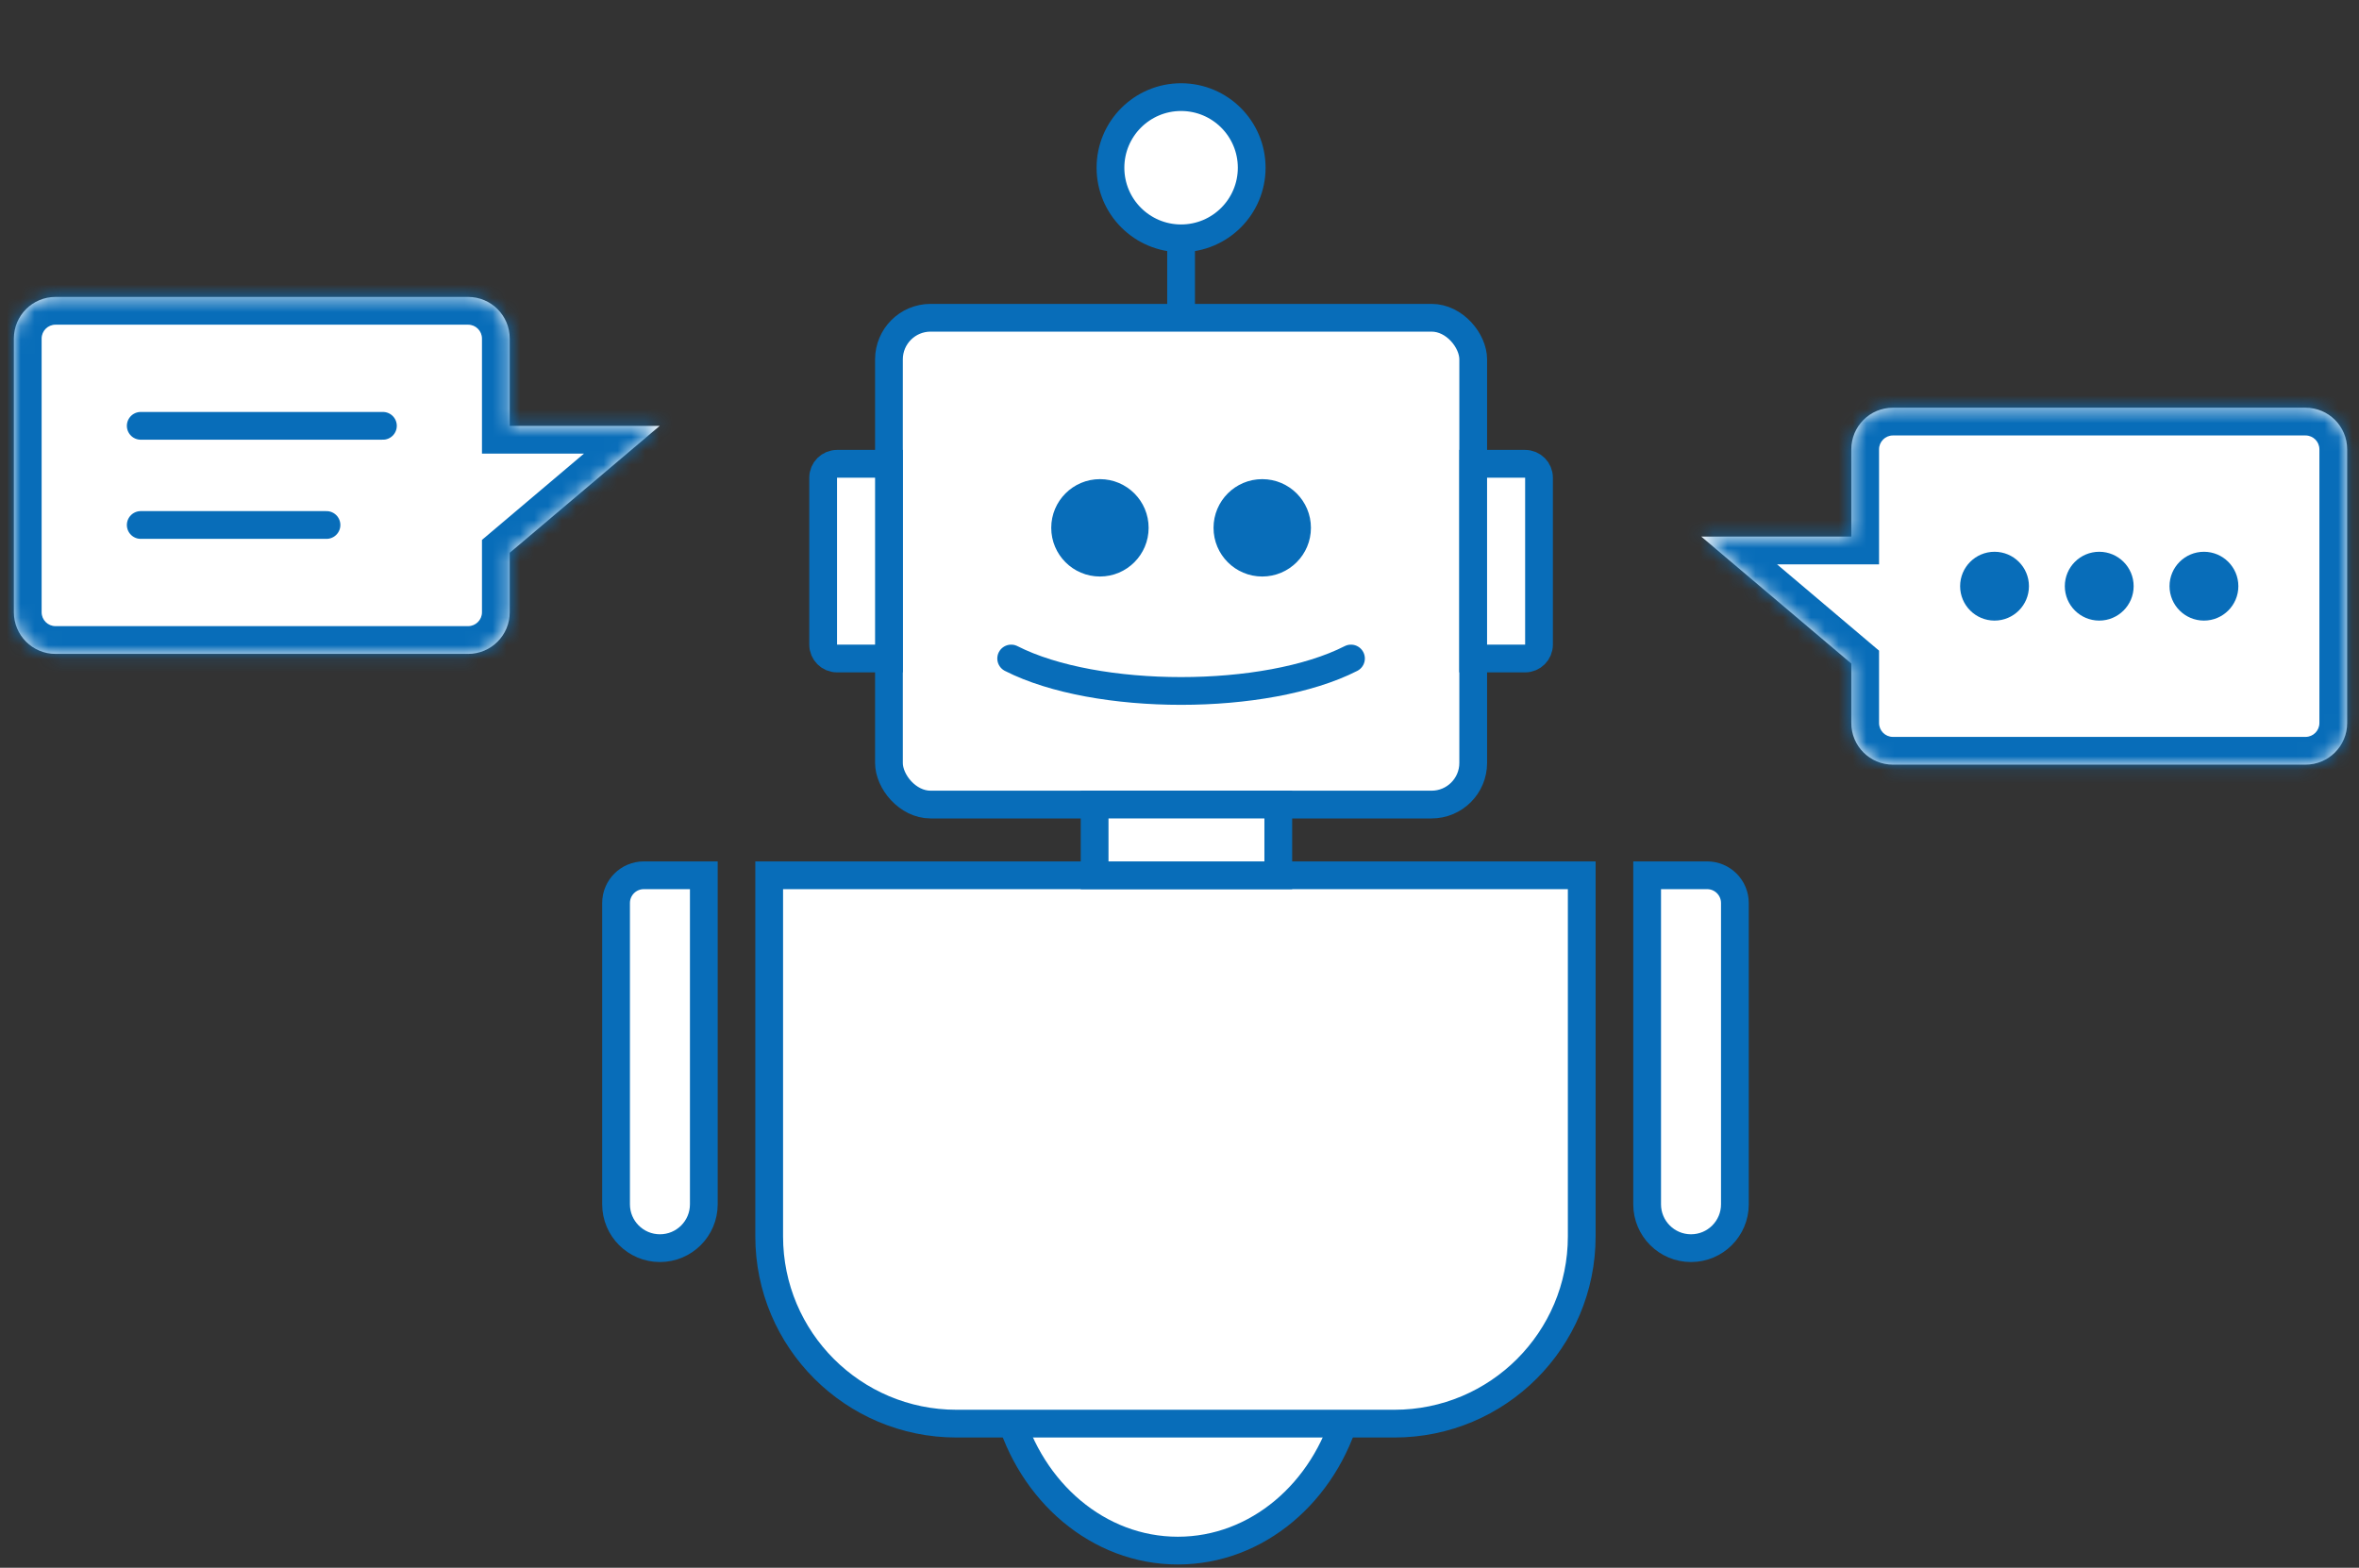 <svg width="170" height="113" viewBox="0 0 170 113" fill="none" xmlns="http://www.w3.org/2000/svg">
<rect x="0" y="0" width="170" height="113" fill="#333333" stroke="none"/>
<mask id="path-1-inside-1_153_1827" fill="white">
<path fill-rule="evenodd" clip-rule="evenodd" d="M33.733 21.402C35.39 21.402 36.733 22.745 36.733 24.402V30.693H47.546L36.733 39.842V44.13C36.733 45.787 35.39 47.13 33.733 47.13H4C2.343 47.13 1 45.787 1 44.13V24.402C1 22.745 2.343 21.402 4 21.402H33.733Z"/>
</mask>
<path fill-rule="evenodd" clip-rule="evenodd" d="M33.733 21.402C35.39 21.402 36.733 22.745 36.733 24.402V30.693H47.546L36.733 39.842V44.13C36.733 45.787 35.39 47.13 33.733 47.13H4C2.343 47.13 1 45.787 1 44.13V24.402C1 22.745 2.343 21.402 4 21.402H33.733Z" fill="white"/>
<path d="M36.733 30.693V32.693H34.733V30.693H36.733ZM47.546 30.693V28.693H53.006L48.838 32.22L47.546 30.693ZM36.733 39.842H34.733V38.914L35.441 38.315L36.733 39.842ZM36.733 24.402H34.733C34.733 23.85 34.285 23.402 33.733 23.402V21.402V19.402C36.495 19.402 38.733 21.641 38.733 24.402H36.733ZM36.733 30.693H34.733V24.402H36.733H38.733V30.693H36.733ZM47.546 30.693V32.693H36.733V30.693V28.693H47.546V30.693ZM36.733 39.842L35.441 38.315L46.254 29.166L47.546 30.693L48.838 32.22L38.025 41.369L36.733 39.842ZM36.733 44.13H34.733V39.842H36.733H38.733V44.13H36.733ZM33.733 47.13V45.13C34.285 45.13 34.733 44.682 34.733 44.13H36.733H38.733C38.733 46.891 36.495 49.13 33.733 49.13V47.13ZM4 47.13V45.13H33.733V47.13V49.13H4V47.13ZM1 44.13H3C3 44.682 3.448 45.13 4 45.13V47.13V49.13C1.239 49.13 -1 46.891 -1 44.13H1ZM1 24.402H3V44.13H1H-1V24.402H1ZM4 21.402V23.402C3.448 23.402 3 23.85 3 24.402H1H-1C-1 21.641 1.239 19.402 4 19.402V21.402ZM33.733 21.402V23.402H4V21.402V19.402H33.733V21.402Z" fill="#086DB9" mask="url(#path-1-inside-1_153_1827)"/>
<path d="M10.142 30.692L27.595 30.692" stroke="#086DB9" stroke-width="2" stroke-linecap="round"/>
<path d="M10.142 37.839L23.528 37.839" stroke="#086DB9" stroke-width="2" stroke-linecap="round"/>
<mask id="path-5-inside-2_153_1827" fill="white">
<path fill-rule="evenodd" clip-rule="evenodd" d="M136.413 29.386C134.756 29.386 133.413 30.729 133.413 32.386V38.676H122.601L133.413 47.825V52.113C133.413 53.77 134.756 55.113 136.413 55.113H166.146C167.803 55.113 169.146 53.77 169.146 52.113V32.386C169.146 30.729 167.803 29.386 166.146 29.386H136.413Z"/>
</mask>
<path fill-rule="evenodd" clip-rule="evenodd" d="M136.413 29.386C134.756 29.386 133.413 30.729 133.413 32.386V38.676H122.601L133.413 47.825V52.113C133.413 53.77 134.756 55.113 136.413 55.113H166.146C167.803 55.113 169.146 53.77 169.146 52.113V32.386C169.146 30.729 167.803 29.386 166.146 29.386H136.413Z" fill="white"/>
<path d="M133.413 38.676V40.676H135.413V38.676H133.413ZM122.601 38.676V36.676H117.141L121.309 40.203L122.601 38.676ZM133.413 47.825H135.413V46.898L134.705 46.298L133.413 47.825ZM133.413 32.386H135.413C135.413 31.833 135.861 31.386 136.413 31.386V29.386V27.386C133.652 27.386 131.413 29.624 131.413 32.386H133.413ZM133.413 38.676H135.413V32.386H133.413H131.413V38.676H133.413ZM122.601 38.676V40.676H133.413V38.676V36.676H122.601V38.676ZM133.413 47.825L134.705 46.298L123.893 37.149L122.601 38.676L121.309 40.203L132.121 49.352L133.413 47.825ZM133.413 52.113H135.413V47.825H133.413H131.413V52.113H133.413ZM136.413 55.113V53.113C135.861 53.113 135.413 52.666 135.413 52.113H133.413H131.413C131.413 54.875 133.652 57.113 136.413 57.113V55.113ZM166.146 55.113V53.113H136.413V55.113V57.113H166.146V55.113ZM169.146 52.113H167.146C167.146 52.666 166.699 53.113 166.146 53.113V55.113V57.113C168.908 57.113 171.146 54.875 171.146 52.113H169.146ZM169.146 32.386H167.146V52.113H169.146H171.146V32.386H169.146ZM166.146 29.386V31.386C166.699 31.386 167.146 31.833 167.146 32.386H169.146H171.146C171.146 29.624 168.908 27.386 166.146 27.386V29.386ZM136.413 29.386V31.386H166.146V29.386V27.386H136.413V29.386Z" fill="#086DB9" mask="url(#path-5-inside-2_153_1827)"/>
<circle cx="143.735" cy="42.25" r="2.48" fill="#086DB9"/>
<circle cx="151.28" cy="42.25" r="2.48" fill="#086DB9"/>
<circle cx="158.826" cy="42.25" r="2.48" fill="#086DB9"/>
<rect x="64.062" y="22.903" width="42.104" height="35.087" rx="3" fill="white" stroke="#086DB9" stroke-width="2"/>
<path d="M85.114 22.903V15.886" stroke="#086DB9" stroke-width="2"/>
<path d="M106.165 33.429H109.908C110.46 33.429 110.908 33.876 110.908 34.429V46.463C110.908 47.016 110.46 47.463 109.908 47.463H106.165V33.429Z" fill="white" stroke="#086DB9" stroke-width="2"/>
<path d="M64.062 33.429H60.32C59.767 33.429 59.32 33.876 59.32 34.429V46.463C59.32 47.016 59.767 47.463 60.32 47.463H64.062V33.429Z" fill="white" stroke="#086DB9" stroke-width="2"/>
<circle cx="85.114" cy="12.089" r="5.089" fill="white" stroke="#086DB9" stroke-width="2"/>
<path d="M72.87 47.463C78.992 50.582 91.236 50.582 97.358 47.463" stroke="#086DB9" stroke-width="2" stroke-linecap="round"/>
<circle cx="79.266" cy="38.044" r="3.509" fill="#086DB9"/>
<circle cx="90.962" cy="38.044" r="3.509" fill="#086DB9"/>
<path d="M72.692 101.725C74.295 107.537 79.145 111.762 84.88 111.762C90.615 111.762 95.465 107.537 97.067 101.725H72.692Z" fill="white" stroke="#086DB9" stroke-width="2"/>
<path d="M55.431 63.087H113.987V89.111C113.987 96.567 107.943 102.611 100.487 102.611H68.931C61.475 102.611 55.431 96.567 55.431 89.111V63.087Z" fill="white" stroke="#086DB9" stroke-width="2"/>
<path d="M118.7 63.087H123.024C124.129 63.087 125.024 63.983 125.024 65.087V86.802C125.024 88.548 123.608 89.963 121.862 89.963C120.116 89.963 118.7 88.548 118.7 86.802V63.087Z" fill="white" stroke="#086DB9" stroke-width="2"/>
<path d="M50.72 63.087H46.396C45.291 63.087 44.396 63.983 44.396 65.087V86.802C44.396 88.548 45.812 89.963 47.558 89.963C49.304 89.963 50.72 88.548 50.72 86.802V63.087Z" fill="white" stroke="#086DB9" stroke-width="2"/>
<rect x="78.883" y="57.989" width="13.236" height="5.098" fill="white" stroke="#086DB9" stroke-width="2"/>
</svg>
